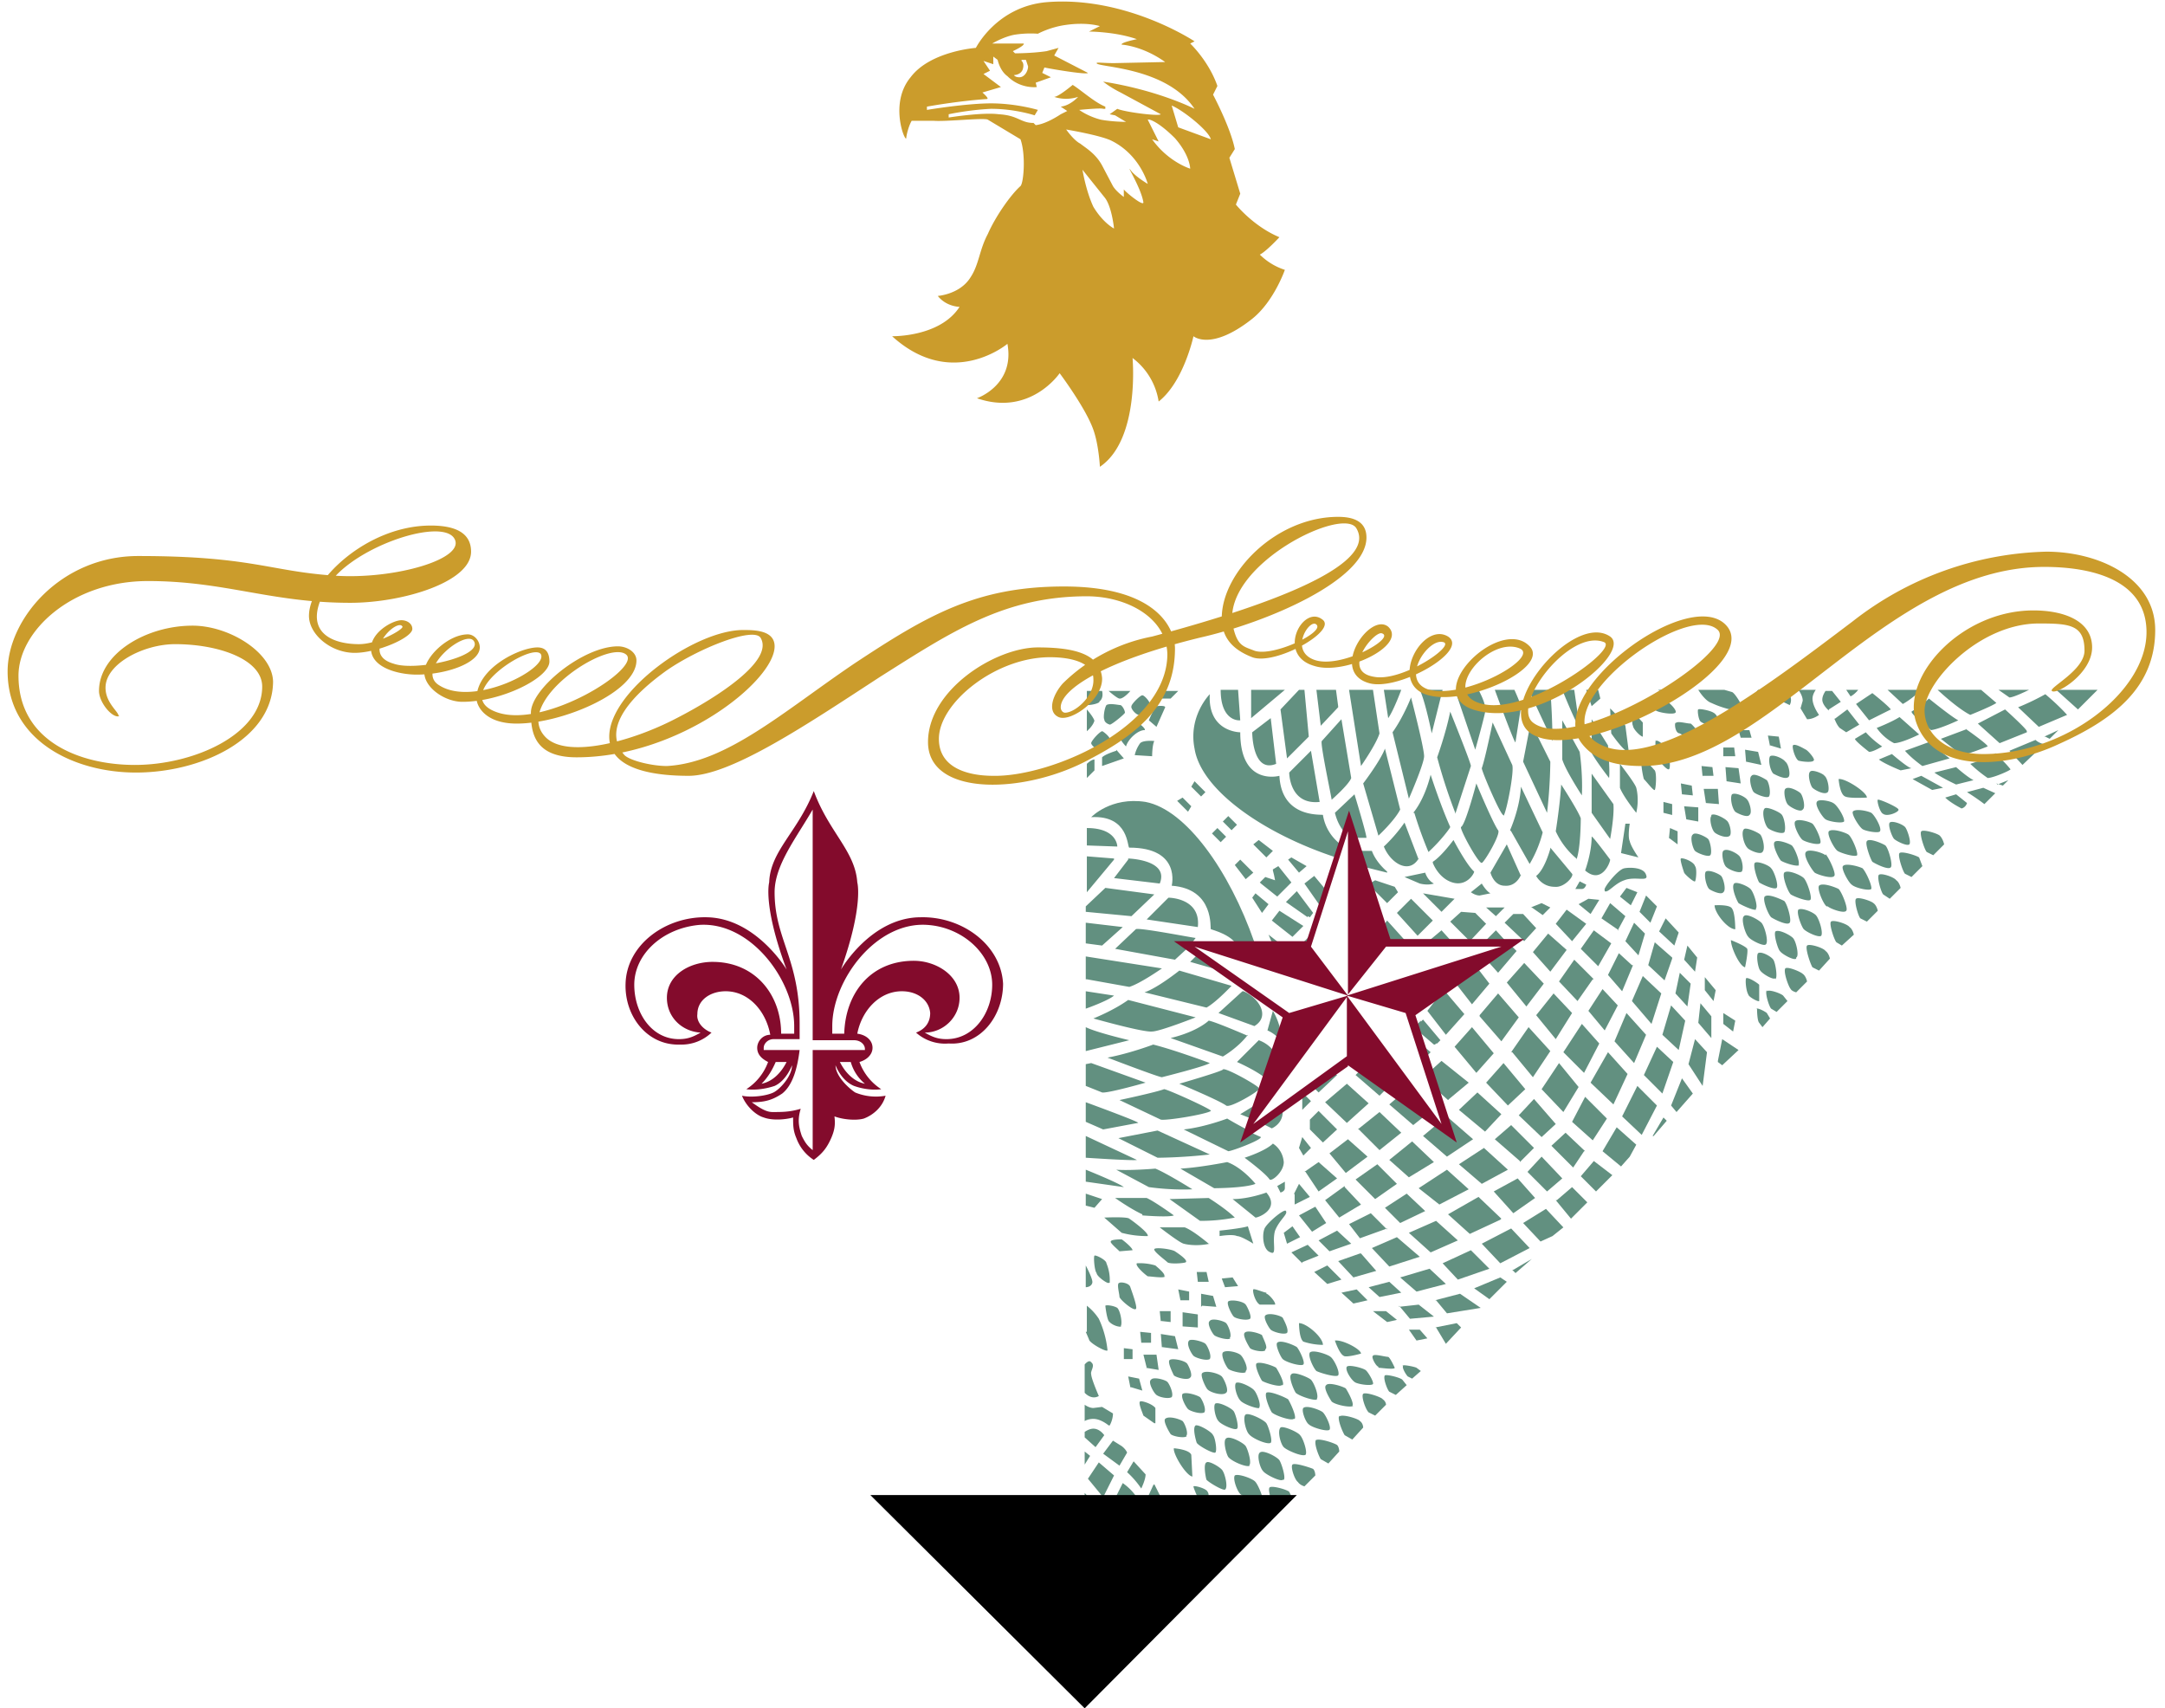 <svg xmlns="http://www.w3.org/2000/svg" fill="none" viewBox="0 0 199 157">
  <g clip-path="url(#a)">
    <path fill="#629080"
      d="m99.7 156.6 1.7-1.7-1.7-2v3.7Zm3.6-3.6.8-.9-.2-.4-.6 1.3Zm4.7-4.6.5-.6-.2-.5-.4 1Zm-2.7-74.7c-3.2-.5-5 1.4-5 1.4 3.5-.2 3.3 2.8 3.5 2.8 4.8 0 3.9 3.5 3.9 3.5 4 .3 3.5 4 3.6 4 1 .3 1.8.7 2.2 1.2h1.8c-2.3-6.6-6.3-12.2-10-12.9Z" />
    <path fill="#629080"
      d="M102.7 77.8s0-1.7-2.8-1.7v1.6l2.8.1Zm1 1.2-1.3 1.7 4.2.5c.9-2.2-2.9-2.3-2.9-2.3Zm6.4 6.2c.3-2.7-2.7-2.7-2.7-2.7l-2 2 4.7.7Zm-.7 3.2 2.8.8-2.1-1.5-.7.7Zm4.8 2.7-2.2 2 3.3 1.2c1.5-.9.4-2.6-1-3.2m-9.1.1 5.7 1.4c.9-.5 2.3-2 2.3-2l-4.8-1.4s-2 1.6-3.2 2Zm4.4-4.6.3-.4c-.2 0-5.3-1-5.5-.8l-1.9 1.8 5.5 1 1.2-1.1-.7-.5h1.2Zm-9.8-3.3v.5l4.2.4 2.1-2-4.5-.6-1.8 1.7Zm2.6-4.4-2.5-.2V82l2.5-3Zm-2.6 7.8 1.5.2 1.9-1.7-3.4-.4v2Zm.1 3.3 3.9.7c1-.3 3-1.7 3-1.7l-7-1.1V90Zm-.1 2.7s2-.7 2.6-1.2l-2.6-.4v1.6Zm3.9-.8c-1.4 1-3.2 1.7-3.2 1.7s4.6 1.3 5.4 1.2c.7 0 4-1.3 4-1.3l-6.2-1.6Zm-3.9 4.7 4-1s-3-.7-4-1.2v2.2Zm14.9-1.4s-3-1.3-3.6-1.4c0 0-1 1-3.5 1.6l4.8 1.7s1.4-.8 2.3-2Zm-7.9 3.8s4-1 4.4-1.3c0 0-3.2-1.2-5.2-1.7 0 0-2.1.8-4.2 1.2 0 0 4.7 1.8 5 1.8m-7 .8 1.5.6c.5.1 4-.9 4-.9l-5-1.8-.5.1v2Zm0 3.3 1.6.7 3.2-.6c.4 0-4.8-1.9-4.8-1.9v1.8Zm7.2-3c-.8.3-4.1 1-4.1 1l3.8 1.8c.6.1 4.2-.5 4.6-.8.2-.1-4-2-4.3-2Zm8.7-.1c0-.2-3.2-2-3.3-1.7-.2.2-4 1.3-4 1.3s3.6 1.5 4.3 2c.3.3 3-1.3 3-1.5m0-4.5-2 2s1.6.7 2.5 1.4l.8-2.5a3 3 0 0 0-1.3-.9Zm-15.9 10.8s4.5.3 4.7.2l-4.7-2.2v2Zm3-1.8 3.6 1.8s2.2 0 4.8-.3l-4.8-2.2-3.6.7Zm11.8-.8a34 34 0 0 1-1.8-1s-2.1.8-4 1l4.1 2c.3 0 3-1 3-1.3l-.9-.4-.6.4.2-.7m2.3-.1s1-.4 1-1.5v-.2l-1.8 1.3.8.4Zm-2.9-1.3 1 .4.3-1.2-1.3.8Zm-14.2 6.2 3.5.5c-.5-.4-3.5-1.6-3.5-1.6v1Zm2.8-1.1 3 1.6s2 .3 4 .2c0 0-2.4-1.5-3.4-1.9 0 0-2.3.2-3.6.1Zm5.9-.1 3.1 1.8s2.8 0 3.8-.4c0 0-1.2-1.5-2.6-2 0 0-2.5.5-4.3.6m8.5-2.3c-.7.7-2.6 1.3-2.6 1.3s1.9 1.4 2.3 2c.2.2 1.3-.7 1.3-1.6-.1-1.2-1-1.7-1-1.7m-17.2 5.7.8.2.7-.8-1.5-.5v1Zm5.2.9s2.4.2 2.9 0c0 0-1.8-1.3-2.5-1.6h-2.9s1.4 1 2.5 1.5m2.5-1.4 2.8 2a16 16 0 0 0 3.2-.3c-.8-.8-2.4-1.8-2.4-1.8l-3.6.1Zm8.9-.6s-1.6.6-3.1.6l2.1 1.7c.3 0 2.3-.8 1-2.3Zm-10.9 4c.1-.3-1.4-1.4-1.7-1.6-.2-.2-2.3-.1-2.3-.1l1.6 1.4a9 9 0 0 0 2.4.3m5.6.7s-1.4-1.2-2.2-1.5h-2.3s1.8 1.4 2.2 1.5c0 0 1 .3 2.4 0m-5.1.5c-.1.2 1 1 1.2 1.2.2.2 1.6.1 1.7 0 .2-.2-.7-.8-1-1-.3-.2-1.8-.4-1.9-.2m-3.2.2 1.2-.1c0-.2-.7-.8-1-1-.1 0-1 0-1 .2-.1.1.6.7.7.8m4.2 2.4c.2-.2-.7-.9-.8-1a5 5 0 0 0-1.7-.2c-.2.2.7 1 1 1.2.3 0 1.5.2 1.6 0m-5.1.6a4 4 0 0 0-.3-1.8c0-.3-1-.8-1.1-.7-.1.1 0 1.4.2 1.6 0 .3 1 1 1.1.9m2.5 2.4c.2-.1-.4-1.7-.5-2-.1-.4-.9-.5-1-.4-.3 0 0 1 0 1.3.1.3 1.3 1.3 1.5 1.1m-1.4 1.6c.2-.2 0-1.4-.3-1.7-.3-.2-1-.3-1.1-.2 0 0 .1 1 .3 1.4.3.4 1 .6 1.2.5m-3.3-3.6s.5 0 .6-.4c.1-.3-.6-1.6-.6-1.6v2Zm0 4.1.3.7c0 .3 1.6 1.2 1.7 1a9 9 0 0 0-.8-2.9 5 5 0 0 0-1.1-1.2v2.4ZM162.6 64c.3 0 1.9.8 1.9.8.4-.7-.3-1.4-.3-1.4h-2.6s-.4.4-.2.7c.3.3.8-.2 1.2 0m2.9 1 .6 1c.6 0 1.1-.4 1.1-.4s-.6-.8-.6-1.5c0-.4.3-.8.3-.8h-1.6s.4.5.4 1l-.2.7m2.6.1 1.1-.7-.8-1h-.6s-.3.4-.3.8c0 .5.6 1 .6 1m2.7-1.9h-1.1l.4.6c.4-.2.7-.6.7-.6Zm-2.2 2.6s.2.6.5.9l.6.4 1.2-.7-1.1-1.4-1.2.9Zm3.2.2 2-1c-.3-.4-1.7-1.5-1.7-1.5l-1.5 1 1.2 1.5Zm4.8-2.8h-3.1l1.4 1.3c.9-.5 1.7-1.3 1.7-1.3Zm-.2 4.1a420 420 0 0 0-1.8-1.6c-.8.5-2.1 1-2.1 1 .7 1 1.6 1.4 1.6 1.4.7 0 2.3-.8 2.3-.8m1.1-.4c.8-.1 2.5-.9 2.5-.9-.6-.3-2.7-2-2.7-2-.5.5-1.6 1.2-1.6 1.2 0 .3 1.8 1.7 1.8 1.7Zm-6 .2-1 .6c0 .2 1.3 1.2 1.3 1.2.4 0 1.2-.5 1.2-.5-.9-.6-1.5-1.3-1.5-1.3Zm12-2.7-1.4-1.2h-4s1.8 1.7 3 2.3c0 0 2-.8 2.4-1.1Zm3-1.2h-2.8l1 .7c.4 0 1.8-.7 1.8-.7m2.5 0 2 1.8 1.8-1.8h-3.7Zm-1 .4a22 22 0 0 1-2.5 1.2l1.9 1.8 2.6-1.1c-.9-1-2-1.9-2-1.9m-1.7 3.4c0-.2-2-2-2-2l-2.5 1.3 2 1.8 2.5-1m-5.5-.3-2.4.9 1.9 1.5c.4 0 2.4-.8 2.4-.8 0-.2-2-1.6-2-1.6Zm-1.6 2.7-1.9-1.5-2.2.8c.6.7 1.6 1.4 1.6 1.4l2.5-.7Zm-5.3-.4-1.2.5c.5.4 2 1 2 1l1-.2c-.3 0-1.8-1.3-1.8-1.3Zm10.8-.3 1.2 1.3 2-1.9s-.5-.1-.8-.4l-2.4 1m-1.2.2c-.8.5-2.4 1-2.4 1a13 13 0 0 0 1.6 1.3c.5 0 2.1-.7 2.1-.8a8.8 8.8 0 0 0-1.4-1.4m-2 2.4c-.6-.3-1.6-1.2-1.6-1.2l-2 .5c.7.5 2 1.1 2 1.1l1.6-.4Zm-2.8.7-2-1.1-.8.3 1.8 1 1-.2m1.2.6-1 .3c.5.5 1.5 1 1.5 1 .4-.1.5-.5.5-.5l-1-.8m1-.2a21 21 0 0 1 1.6 1.1l1-1-1.1-.5-1.5.4Zm7.2-5.1.4.2.8-.8-1.3.6Zm-4.5 4.3.6.2.5-.5-1 .4ZM101 128.3s-.7-1.6-.7-2c-.1-.3.4-.8 0-1.1-.2-.3-.6.2-.6.2v2.6s.6.7 1.3.3m1 2.7s.3-.5.3-1.1l-1-.6-.8.1c-.4 0-.8-.3-.8-.3v1.5s.3-.2.8-.2c.7 0 1.4.6 1.4.6Zm-.5.9s-.4-.6-1-.6c-.4 0-.8.3-.8.3v.5l1 .9.8-1.1Zm-1.8 1.5v1.2l.5-.8-.5-.4Zm3.2 1.3.7-1.2s-.1-.3-.5-.6l-.8-.5-.9 1.2 1.5 1.1Zm-2.9 1.2 1.4 1.7 1-2-1.4-1.2-1 1.5Zm-.3 1.3v3.2l1.3-1.7-1.3-1.5Zm3.5-.9-1 2 1.5 1.8s.7-1.5.9-2.3c0 0-.4-.8-1.4-1.5Zm-.8 7.4s.8-1.6 1-2.4l-1.7-1.9-1.3 1.6 2 2.7m2.9-8.2-1.1-1.2-.6 1s.7.6 1.3 1.5c0 0 .4-.8.4-1.3Zm-4.5 11.7c.3-.4 1.1-2.4 1.1-2.4-.6-1.2-2.2-2.9-2.2-2.9v4l1.1 1.3Zm-1.1.3v2.8l.7-1.9-.7-1Zm1.5 1.8s-.8 2-1.1 2.4c0 0 .8 1.2 1.8 2 0 0 .8-1.4 1.1-2.5l-1.8-2Zm1.5-3.7-1.2 2.5s1.7 2 2 2l1-2.5-1.8-2Zm2.2.8.8-2.3-1.6-1.9-.9 2.3s1.4 2 1.7 2Zm1.7-6s-.7-1-1.3-1.5l-.9 2.2 1.6 1.8.6-2.5Zm.3-.9Zm-.9-3-.5 1.1s1.3 1.5 1.4 1.8l.2-1-1-2m-1.9 14.4.5.8 1.8-1.9-1.3-1.2-1 2.3m2.2-5.9s-.5 1.6-1 2.3l1.6 1.4s.7-1.7.7-2.2l-1.3-1.5m.3-1.3s1 1 1.3 1.6l.4-1.7-1.1-2-.6 2m2.2-2.1s-.8-1.6-1.1-1.9l-.3.9 1.1 1.9s0-.6.3-1m.4 2.3.7 1s.4-.2.4-.6c0 0-.4-1-.9-1.5l-.2 1m-.3 1.1-.4 1.5.5 1.1 1-1-1.1-1.6ZM160.5 70l1.4.3-.3-1.2-1.2-.2.1 1.2Zm-1.8 1.8 1.3.2-.2-1.4-1.2-.1.1 1.3Zm-1.9 2 1.2.1-.1-1.4h-1.3l.2 1.3Zm-1.8 1.5 1.1.2v-1.3l-1.3-.1.2 1.2Zm-1.6 1.7.8.6v-1.2l-.7-.3-.1 1Zm9.3-8.5 1 .3-.2-1.1-1-.1.2 1Zm-9.8 6.2.8.2v-1l-.8-.2v1Zm1.7-1.7 1 .1-.1-.9-1-.2.1 1Zm1.9-1.7h1l-.1-.8-1-.1.1 1Zm2-1.8h1l-.1-.8h-1v.8Zm1.5-1.7h1l-.2-.7h-1l.2.7Zm-2.8 10.8c.2-.2 0-1.3-.2-1.5-.2-.2-1.2-.7-1.4-.4-.3.2 0 1.3.2 1.5.2.2 1.2.6 1.4.4Zm.1-3.6c-.2.2 0 1.2.3 1.5.2.2 1.1.6 1.4.3.2-.2 0-1.2-.3-1.4-.2-.2-1.1-.7-1.4-.5Zm1.9-2c-.2.3 0 1.3.3 1.6.1.1 1.1.6 1.3.3.3-.2 0-1.2-.2-1.4-.2-.3-1.1-.7-1.4-.5Zm1.8-1.7c-.3.2 0 1.3.2 1.5.2.2 1.2.6 1.4.4.2-.3 0-1.3-.2-1.5-.3-.2-1.2-.7-1.4-.4Zm1.7-1.8c-.2.3 0 1.3.3 1.6.2.1 1.1.6 1.4.3.2-.2 0-1.2-.3-1.4-.2-.3-1.1-.7-1.4-.5Zm-4.3 8.7c-.2.2 0 1.3.3 1.5.2.2 1.1.6 1.4.4.2-.3 0-1.3-.3-1.5-.2-.2-1.1-.7-1.4-.4Zm5.7-5.7c-.2.2 0 1.3.3 1.5.2.2 1.1.7 1.3.4.3-.2 0-1.3-.2-1.5-.2-.2-1.1-.7-1.4-.4Zm2.3-1.6c-.3.2 0 1.3.2 1.5.2.2 1.1.7 1.4.4.2-.2 0-1.3-.3-1.5-.1-.2-1.1-.6-1.3-.4Zm-8 11.1c.3-.2 0-1.3-.2-1.5-.2-.2-1.1-.6-1.4-.4-.2.2 0 1.3.3 1.6.1.1 1.1.6 1.3.3Zm1.9-5.8c-.3.3 0 1.4.3 1.7.1.2 1.2.7 1.4.4.3-.3 0-1.4-.2-1.6-.2-.2-1.3-.7-1.5-.5m3.7.3c.2-.3 0-1.5-.3-1.7-.2-.2-1.3-.7-1.5-.5-.3.3 0 1.5.3 1.8.2.2 1.2.6 1.5.4m-9.2 3.7c.1.2.9.9 1 .8.1-.1.2-1.2 0-1.4-.1-.4-1.1-.8-1.3-.7-.1.1.2 1 .3 1.3m10.5-10.3c.3.1 1.3.2 1.4 0 .2-.1-.5-.9-.7-1-.2-.1-1-.6-1.2-.4-.1.2.2 1.2.5 1.4Zm-3.9 13.6c.2-.2-.2-1.5-.5-1.8-.3-.3-1.3-.7-1.5-.5-.3.3.2 1.5.4 1.8.3.2 1.4.7 1.6.6m1.9-2c.2-.2-.2-1.5-.5-1.8-.2-.3-1.3-.7-1.5-.5-.2.2.2 1.5.4 1.8.3.2 1.4.7 1.6.5m2-2.1c.2-.2-.3-1.5-.6-1.8-.3-.2-1.4-.6-1.6-.3-.2.3.4 1.5.6 1.7.3.2 1.5.6 1.7.4m-.4-4c-.2.3.4 1.5.7 1.7.3.2 1.4.5 1.6.3.2-.2-.4-1.5-.7-1.8-.3-.2-1.4-.5-1.6-.2m2-1.8c-.2.3.5 1.4.8 1.6.3.2 1.5.4 1.7.2.1-.3-.6-1.5-1-1.7-.3-.2-1.4-.4-1.5-.1Zm-7.8 9.8c-.2-.4-1.6-.3-1.6-.3 0 .7 1.2 2.2 1.9 2.2 0 0 0-1.5-.3-1.9m12.4-10.2c0-.5-2-1.8-2.6-1.7 0 0 .1 1.4.6 1.6.4.2 2 .1 2 .1m-5.2 9.4c.2-.2-.3-1.7-.6-2-.3-.3-1.5-.8-1.8-.5-.2.3.3 1.7.6 2 .3.2 1.6.7 1.8.5m1.4-4.1c-.4-.3-1.6-.6-1.8-.3-.3.3.5 1.6.8 1.9.3.2 1.6.6 1.8.3.2-.2-.5-1.7-.8-2Zm-3.3 6.2c.2-.2-.2-1.7-.5-2-.4-.2-1.5-.7-1.8-.4-.2.3.3 1.6.6 1.9.3.2 1.5.8 1.7.5m4.4-6.6c.3.2 1.6.6 1.8.4.1-.3-.5-1.7-.8-1.9-.3-.2-1.5-.6-1.8-.3-.2.3.5 1.6.8 1.8m-6.6 8.6c.3-.2-.1-1.7-.4-2-.3-.3-1.4-.9-1.6-.6-.3.2.1 1.6.4 1.9.2.3 1.4.9 1.6.7m-1.7.4c-.2-.3-1.5-.8-1.5-.8 0 .7.8 2.4 1.3 2.5 0 0 .3-1.4.2-1.7Zm10.6-11c.3.2 1.5.4 1.6.2.2-.3-.5-1.5-.8-1.7-.4-.2-1.5-.4-1.7-.1-.1.3.6 1.4.9 1.6Zm1.9-1.4c.4.3 1.5-.2 1.4-.4 0-.2-1.8-1-1.9-.9-.1.1.2 1.2.5 1.3Zm-5.1 8.5c.2.2 1.5.7 1.7.4.2-.2-.4-1.7-.7-2-.4-.2-1.5-.6-1.8-.3-.2.3.4 1.7.7 1.9Zm-.6 2.7c.2-.3-.2-1.6-.5-1.9-.3-.3-1.3-.7-1.6-.5-.2.3.3 1.6.5 1.8.3.3 1.4.8 1.6.6m2.8-4.7c.3.3 1.6.6 1.8.4.1-.3-.5-1.6-.8-1.9-.4-.2-1.6-.5-1.8-.2-.2.2.5 1.5.8 1.7m3.6-1.6c.2-.2-.2-1.7-.5-2-.3-.2-1.5-.7-1.7-.4-.2.2.3 1.6.5 1.9.3.2 1.5.8 1.7.5m1.7-2.1c.2-.2-.2-1.4-.4-1.6-.3-.3-1.2-.6-1.4-.4-.2.2.2 1.3.4 1.5.2.2 1.2.7 1.4.5M165.1 88c.3-.1 0-1.5-.3-1.8-.3-.3-1.3-.8-1.6-.6-.2.2.2 1.6.4 1.8.2.3 1.3.9 1.5.7m-1.9 1.9c.2-.2 0-1.5-.2-1.8-.2-.3-1.1-.8-1.4-.6-.2.2 0 1.4.2 1.6.2.3 1.2.9 1.4.7Zm5.1-5.3c-.2.2.3 1.7.5 1.9l.5.3 1.1-1s-.1-.5-.4-.7c-.2-.3-1.5-.7-1.7-.5m6.3-6.3c-.2.2.3 1.7.5 1.9l.6.3 1-1-.3-.8c-.3-.2-1.6-.6-1.8-.4Zm-4 4.2c-.2.2.2 1.6.4 1.8l.6.3 1-1s-.1-.5-.4-.7c-.2-.2-1.4-.6-1.6-.4m2.1-2.2c-.2.2.2 1.6.4 1.8l.6.4 1-1s-.1-.5-.4-.7c-.2-.3-1.4-.7-1.6-.5m3.9-4c-.2.2.3 1.7.5 1.9l.6.3 1-1s-.1-.5-.4-.8c-.2-.2-1.5-.6-1.7-.4ZM164.1 89c-.2.3.3 1.7.5 1.9.1.2.5.3.5.3l1-1s-.1-.5-.4-.7c-.2-.2-1.4-.7-1.6-.5m2-2.1c-.2.2.3 1.7.5 2l.6.3 1-1.1s-.1-.5-.4-.7c-.2-.3-1.5-.7-1.7-.5m-3.7 4.1c-.2.2.2 1.5.4 1.7l.5.3 1-1-.4-.5c-.2-.2-1.3-.6-1.5-.4m-.9 1.6s0 1.1.2 1.3l.3.4.7-.8-.3-.5c-.1-.1-.8-.5-1-.4m.3-.7v-1.5c-.2-.2-1-.7-1.2-.6-.1.2 0 1.2.2 1.5 0 .2.9.7 1 .6m-56.4 33.7 1.2.2-.2-1.4h-1.2l.3 1.2Zm1.5-1.9 1.5.2-.3-1.2-1.3-.2.1 1.3Zm1.9-1.9 1.4.1v-1.2l-1.4-.2v1.3Zm1.8-1.9 1.3.1-.3-1-1.1-.2v1.2Zm1.8-2.5.3.8 1.2-.1-.5-.8-1 .1Zm-8.3 10 1 .3-.3-1.1-1-.2.2 1Zm6-10.6.1.9h1l-.2-.9h-1Zm-1.5 2.6h.8v-.8l-1-.2.2 1Zm-1.8 1.9.9.1v-1h-1l.1 1Zm-1.7 2h.8v-.9l-1-.1.1 1Zm-1.7 1.5h.8v-.9l-.8-.1v1Zm11.6-3.7c.2-.2-.3-1.2-.4-1.3-.2-.3-1.3-.5-1.6-.3-.2.2.3 1.2.5 1.4.2.2 1.2.4 1.5.2ZM113 123c.3-.2-.1-1.2-.3-1.4-.2-.2-1.3-.5-1.5-.2-.3.2.2 1.1.4 1.3.2.2 1.3.5 1.5.3m-1.9 1.9c.2-.3-.2-1.2-.4-1.4-.2-.2-1.3-.5-1.5-.3-.3.3.2 1.2.4 1.4.2.2 1.2.5 1.5.3m-1.8 1.7c.3-.2-.2-1.2-.3-1.3-.3-.3-1.4-.5-1.6-.3-.2.2.3 1.2.4 1.4.2.2 1.3.5 1.5.2Zm-1.7 1.8c.2-.3-.2-1.2-.4-1.4-.2-.2-1.3-.5-1.5-.2-.3.2.2 1.1.4 1.3.2.3 1.2.5 1.5.3Zm8.6-4.4c.3-.1-.2-1-.3-1.3-.3-.2-1.4-.5-1.6-.2-.2.2.3 1.1.5 1.4.2.2 1.2.4 1.4.2Zm-5.6 5.8c.2-.3-.2-1.2-.4-1.4-.3-.2-1.3-.5-1.6-.3-.2.3.3 1.2.5 1.4.2.2 1.2.5 1.5.3ZM109 132c.3-.2-.1-1.2-.3-1.4-.3-.2-1.3-.5-1.6-.2-.2.2.3 1.1.5 1.4.2.2 1.2.4 1.5.2Zm7.3-11.1c-.2.2.3 1.1.5 1.3.2.2 1.2.5 1.5.3.2-.3-.3-1.2-.4-1.4-.2-.2-1.3-.5-1.6-.2Zm-1.8 5.1c.3-.2-.2-1.2-.4-1.4-.2-.3-1.4-.6-1.7-.3-.2.3.3 1.3.5 1.5.2.2 1.4.5 1.6.3Zm-1.8 2c.3-.2-.2-1.3-.4-1.5-.3-.3-1.5-.6-1.8-.3-.2.2.3 1.3.5 1.5.3.3 1.4.6 1.7.3m3.7-9.2c-.2 0-1.1-.4-1.2-.3-.1.2.2 1.2.6 1.4h1.4c.1-.2-.6-1-.8-1Zm-10.2 12v-1.4c-.3-.4-1.3-.7-1.4-.6-.2.1.2 1 .3 1.3l1 .7Zm11.2-7.4c-.2.2.3 1.3.5 1.5.3.3 1.7.7 1.9.5.2-.2-.4-1.4-.6-1.6-.3-.2-1.5-.7-1.8-.4m.5 3.9c.2-.2-.4-1.3-.6-1.6-.3-.2-1.5-.6-1.8-.4-.2.2.3 1.3.5 1.6.3.2 1.6.6 1.8.4m-2.1 2.1c.3-.2-.2-1.4-.4-1.6-.2-.3-1.4-.9-1.7-.7-.2.3.1 1.3.4 1.6.2.3 1.5.8 1.8.7m-2.1 1.9c.2-.1-.1-1.3-.3-1.6-.2-.3-1.4-.9-1.7-.7-.2.2 0 1.3.3 1.6.2.3 1.5.9 1.7.7Zm-2 2.2c.2-.1 0-1.4-.2-1.6-.1-.3-1.3-1-1.6-.9-.3.2 0 1.3.1 1.6.2.3 1.5 1 1.7.9Zm8.1-10.2a6 6 0 0 0 1.8.3c0-.7-1.5-2-2.2-2 0 0 0 1.4.4 1.7Zm-10.2 12.4-.1-2c-.2-.5-1.6-.6-1.6-.6-.1.5 1.1 2.5 1.7 2.6m9.4-5.3c.2-.2-.4-1.5-.6-1.8-.3-.2-1.7-.8-2-.6-.2.3.3 1.5.5 1.8.3.3 1.8.8 2 .6m-2.1 2.2c.2-.2-.2-1.5-.4-1.8-.2-.3-1.6-1-1.9-.8-.3.2 0 1.5.3 1.8.3.4 1.7 1 2 .8Zm4.2-4c.3-.2-.2-1.5-.5-1.8-.2-.2-1.6-.8-1.8-.5-.3.2.2 1.4.4 1.7.3.3 1.8.8 2 .6m-6.3 6.1c.3-.2-.1-1.5-.3-1.8-.2-.3-1.5-1-1.8-.7-.3.2 0 1.4.2 1.7.3.4 1.7 1 2 .8Zm8.2-8.3c.2-.3-.4-1.5-.7-1.7-.2-.2-1.6-.7-1.9-.4-.2.3.3 1.4.6 1.7.4.2 1.8.6 2 .4m.5-1.8c.2.2 1.6-.2 1.6-.2 0-.4-1.7-1.3-2.4-1.2 0 0 .4 1.2.8 1.4m-10.9 12.3c.3-.2 0-1.4-.2-1.7-.1-.3-1.3-1-1.5-.8-.3.1-.1 1.3 0 1.6.3.3 1.5 1 1.7.9Zm-2.9-.3c0 .2.7 1.8 1 2 .1 0 .6-1.1.3-1.5-.1-.3-1.2-.6-1.3-.5m10.3-2.9c.2-.2-.2-1.5-.5-1.8-.2-.3-1.6-.9-1.8-.7-.3.3 0 1.5.3 1.8.3.3 1.7.9 2 .7m2.2-2.3c.2-.2-.3-1.3-.6-1.6-.2-.2-1.5-.7-1.8-.4-.2.2.2 1.3.5 1.5.3.3 1.7.7 1.9.5M118 136c.2-.2-.2-1.5-.4-1.8-.2-.3-1.5-1-1.8-.7-.3.2 0 1.4.3 1.7.2.3 1.6 1 1.8.8m-1.9 1.9c.2-.2-.4-1.5-.6-1.7-.2-.3-1.6-.8-1.9-.6-.2.3.2 1.4.5 1.7.3.3 1.7.8 2 .6m-2.2 1.6c.2-.1-.3-1.1-.5-1.3-.2-.3-1.3-.7-1.5-.5-.2.2.2 1.2.4 1.4.2.3 1.4.6 1.6.5m10.5-10.4c.2-.2-.4-1.3-.6-1.6-.3-.2-1.6-.6-1.8-.3-.3.2.3 1.2.5 1.5.3.3 1.7.6 2 .4Zm1.9-2c.1-.2-.5-1.2-.7-1.3-.3-.2-1.5-.5-1.7-.3-.2.3.4 1.2.7 1.4.2.2 1.5.4 1.7.2Zm-5.2 5.1c-.3.2.2 1.5.4 1.8l.7.4 1-1.1s0-.4-.2-.6c-.3-.2-1.8-.7-2-.4m-6.3 6.3c-.2.2.3 1.4.5 1.7l.7.4 1-1s0-.5-.3-.7c-.2-.2-1.7-.7-1.9-.4Zm4.2-4.1c-.2.2.2 1.4.5 1.6.2.3.6.4.6.4l1-1s0-.4-.2-.6c-.2-.1-1.7-.6-1.9-.4m-2.1 2.1c-.2.2.2 1.4.4 1.6.2.3.7.4.7.4l1-1-.3-.6c-.2-.2-1.6-.6-1.8-.4m-4.1 4c-.2.2.3 1.4.5 1.7l.7.4 1-1s0-.5-.3-.7c-.2-.2-1.7-.6-1.9-.4m12.7-12.6c-.2.2.2 1.4.5 1.7l.6.3 1-1s0-.3-.3-.5c-.1-.2-1.6-.7-1.8-.5m-2.2 2c-.2.3.3 1.5.5 1.8l.7.4 1-1.1s0-.4-.3-.6c-.1-.2-1.7-.7-1.9-.4m4.2-3.8c-.2.2.2 1.3.4 1.5l.6.3 1-.9-.4-.5c-.2-.2-1.4-.5-1.6-.4m1.7-.9c-.2.1.2.8.4 1l.4.2.8-.7-.4-.3c-.2-.1-1.2-.3-1.3-.2m-2.2.2c.2 0 1.5.2 1.5 0 0 0-.4-.9-.6-1-.3 0-1.3-.3-1.4-.1-.2.1.3 1 .5 1m-4-46.8.4-1.3a4.2 4.2 0 0 1-1.5-2.6c0-.1-3.8.4-4-3.6 0 0-3.6 1-3.6-4 0 0-3 0-2.8-3.5 0 0-2 2-1.4 5 .6 3.8 6.3 7.8 13 10Zm4.8 1.3s-1-.8-1.4-1.9H125l.5 1.5 2 .5" />
    <path fill="#629080"
      d="m114 66.2-.2-2.8h-1.6c0 2.9 1.7 2.8 1.7 2.8Zm3.3 4-.5-4.2-1.7 1.3s0 3.8 2.2 2.9Zm4 3.5-.8-4.7-2 2s0 3 2.8 2.7Zm3.3 3.3h1c0-.4-1.1-4-1.1-4l-1.8 1.7c.2.8.5 1.3.8 1.7l.4-1.3.6 1.9m5.9 2-1.3-3.4c-.9 1.3-1.9 2.2-1.9 2.2.6 1.5 2.3 2.6 3.2 1.1Zm-3.1-10.2c-.4 1.1-2 3.2-2 3.2l1.4 4.8s1.5-1.4 2-2.4l-1.4-5.6m-4.9 4.7s1.6-1.4 1.8-2l-.9-5.4-1.8 2c-.2.1.9 5.2.9 5.4Zm-4.1-3.8 2-2-.4-4.3h-.5l-1.7 1.8.6 4.5Zm-.3-6.3h-3V66l3.1-2.6Zm5 1.5-.2-1.5H121l.4 3.3L123 65Zm3.8 2.5-.6-4H124l1.1 7s1.4-2 1.7-3Zm2-4h-1.6l.4 2.6c.5-.7 1.2-2.6 1.2-2.6m.7 10s1.4-3.2 1.4-3.9c0-.8-1.2-5.4-1.2-5.4s-.7 1.8-1.7 3.2l1.5 6.1Zm3.2-10h-2.2c.5 1 1.1 4 1.1 4l1-4ZM130 74.7a38 38 0 0 0 1.3 3.6c1.1-1 2-2.2 2-2.3-.9-2-1.8-4.8-1.8-4.8-.6 2.4-1.6 3.5-1.6 3.5m3.9 0 1.4-4.3c0-.3-1.9-5-1.9-5-.4 2-1.2 4.2-1.2 4.2a50 50 0 0 0 1.7 5.2m2.7-9.8c0-.5-.6-1.6-.6-1.6h-2v.5l1.7 5s1-3.5 1-4m2.7 3.3.5-3.2c0-.3-.6-1.6-.6-1.6h-1.8s1.9 5.2 1.9 4.8m-1.1 6.8c.3-.5 1-4.1.8-4.7l-1.8-3.9s-.7 3.4-1 4.2c0 .3 1.8 4.5 2 4.3Zm-2 4.3c.2 0 1.8-2.7 1.5-3-.5-.7-2-4.3-2-4.3s-1 3.8-1.4 4c-.2.1 1.6 3.4 1.9 3.3m-4.5 0s.5 1.4 1.8 1.8c1.3.4 2-.8 2-1-.7-.6-1.9-2.9-1.9-2.9s-1.1 1.5-1.9 2m11-11.1a68 68 0 0 0-.2-4.7h-2l2.2 4.7Zm-.2 1.9-1.8-3.6-.7 3.6 2.2 4.7c.3-2.5.3-4.7.3-4.7Zm-3.6 6.4 1.7 3a11 11 0 0 0 1.2-2.9l-2-4.2c-.1 2-1 4-1 4Zm.9 4.1-1.3-2.9-1.5 2.6s.3 1.2 1.3 1.2c1.1.1 1.5-1 1.5-1Zm4.9-17.1h-1.1s1.2 3 1.6 3.5l-.5-3.5Zm.5 5.7-1.6-2.9v3.6c.3 1 1.8 3.3 1.8 3.3.1-2-.2-4-.2-4m-.3 9.9c.4-1 .4-3.8.4-3.8-.3-.8-1.8-3.1-1.8-3.1-.1 1.8-.5 4.3-.5 4.3a7.1 7.1 0 0 0 1.9 2.5m-2.4-.9s-.5 1.9-1.3 2.5c0 0 .5 1 1.7 1 .9.1 1.8-1 1.6-1.2l-2-2.4m3.3-14.5.5 1.5.8-.7-.2-.8h-1.1Zm.4 5.6c.3.7 1.7 2.5 1.7 2.5.1-.6-.1-3-.1-3l-1.5-2.4v3m0 2v3.6l1.7 2.4s.4-2.1.3-3.2l-2-2.8ZM148 79s-1.7-2.3-1.7-2.1c0 1.5-.6 3.1-.6 3.1 1.5 1.3 2.3-.7 2.3-1m1.7-10-.3-2.3c-.2-.4-1.4-1.6-1.4-1.6l.1 2.3c.2.3 1.3 1.8 1.5 1.6m.8 5.7c.3-1.3 0-2.3 0-2.3-.1-.4-1.5-2.2-1.5-2.2v2.2c.3.8 1.5 2.3 1.5 2.3m.6-5c-.3 0 0 1.6.1 1.9.3.3.9 1.1 1 1 .1-.1.2-1.5 0-1.8-.2-.2-1-1.2-1.2-1.1m.1-2v-1.3c-.1-.1-.7-.8-.8-.7-.2.1-.2.9-.1 1 0 .3.7 1 .9 1Zm1.2.3c-.1.2 0 1.7.2 1.8.1.1.8 1 1 .9.2-.1 0-1.4 0-1.6-.1-.3-1-1.2-1.2-1m0-2.8c.3.2 1.6.4 1.8.2.2-.2-.6-1-.9-1.1-.2-.1-1.5-.4-1.6-.2 0 .1.5 1 .7 1.1Zm1.8 1.1c-.1.2 0 1 .4 1 .3.2 1.8.8 2 .6.2-.2-.8-1.4-1-1.5-.4 0-1.3-.3-1.4 0Zm4 .3c.2-.1-.1-1-.5-1.2-.3-.2-1.3-.4-1.4-.3-.1 0 0 .9.2 1.1.3.3 1.5.5 1.7.4Zm-4-2.7c.4-.2.4-.6.4-.6h-2s1.3.7 1.6.6Zm3.3.6a9 9 0 0 0 2.9.8c.2-.2-.7-1.7-1-1.8l-.7-.2h-2.4s.6 1 1.2 1.2m-53 4.8 1.6.1s0-1 .2-1.4c0 0-1-.1-1.3.2a3 3 0 0 0-.5 1.1Zm2-2.6.8-1.8c0-.2-.8-.1-.8-.1-.3.3-.7 1.3-.7 1.3l.7.6m-2-.4c-.4 0-1.4 1-1.4 1.2 0 .4.6 1 .6 1 .2-.7 1.1-1.5 1.7-1.5.2 0-.4-.7-.9-.7m.4-.7c.2 0 .8-.7 1-1 0-.2-.5-.8-.7-.8-.2 0-1 .8-1 1-.1.2.4.8.7.8Zm-2.7.9c.2 0 1.4-1 1.4-1.1 0-.2-.2-.6-.4-.7-.2 0-1-.2-1.3 0-.2.3-.3 1.2-.2 1.3 0 .3.4.5.6.5m.9-2.4c.4-.1.9-.7.9-.7h-2s.8.7 1 .7Zm5.2-.7H107l-.4.7h1l.7-.7Zm-7.2 1c.5-.3.3-1 .3-1h-1.4v1.3s.8 0 1.2-.3m1.5 4.5s-1 .3-1.3.6v.8l2-.7-.7-.8m-1.3-1.7c-.3.1-1 .9-1 1.1 0 .2.6.7.7.6.3 0 1-.7 1-1 0-.2-.6-.7-.7-.7Zm-.7-.9c0-.3-.7-1.1-.7-1.1v2s.6-.5.7-1Zm0 4.5v-1c-.3 0-.7.4-.7.4v1.3l.7-.7Zm26.2 12.8v.1Zm.7-.6 1-1-.3-.5-1.8-.6-.5.3.1.3 1.5 1.5Zm-6.7-2.5-.9.7 1.4 2 .5-1.5-1-1.2Zm1.3-.2.1.1v-.1Zm-3.7-1.3 1 1.2.7-.6-1.4-.8-.3.2Zm-3.2-1.4 1.2 1.2.6-.6-1.3-1-.5.4Zm-2.3-2.6-.5.5.8.8.5-.5-.8-.8Zm-3.4-2.7.9.9.4-.4-1-1-.3.5Zm19.8 14.3-1.8-2-.3.4.5 1.6h1.6Zm1-.6 1.4-1.4-2-2-1.3 1.3 1.9 2.1Zm3.4-3.4-2.9-.5 1.7 1.7 1.2-1.2Zm-2.4 4h2.2l-1-1.1-1.2 1Zm5.3-1.7-1-1-1.3-.1-1 .9 1.8 1.8 1.5-1.6Zm0-1.5.9.8.8-.8h-1.7Zm-4.8-2.2c-.6-.3-.8-1-.8-1l-1.9.4 1.4.6c.8.2 1.3 0 1.3 0m4.4 0-1 .8s.4.3.8.3l1-.2c-.4-.2-.8-.9-.8-.9Zm-5 11.7 1.7 2.2 1.7-1.9-1.7-2-.7.4-1 1.3Zm4.1-.6 1.6-1.9-1-1.3-2 1.4 1.4 1.8Zm2.4-2.9 1.7-2-.5-.5c-.5.4-1.2 1-2.1 1.5l.9 1Zm-1.2-2.8h2l-1-1.1-1 1Zm4.7-1.3L140 84h-.9l-.8.8 1.8 1.7 1.1-1.2Zm-.4-1.9 1 .7.7-.7-.8-.4-1 .4Zm-7.1 12.8 2 2.4 1.6-1.8-2-2.4-1.6 1.8Zm2.3-2.8 2 2.3 1.6-2.2-1.9-2.2-1.7 2Zm4.3-.9 1.6-2.1-1.8-1.9-1.6 1.8 1.8 2.2Zm2.2-3.2 1.5-2-1.7-1.5-1.4 1.7 1.6 1.8Zm.5-4.4 1.5 1.6 1.3-1.6-1.8-1.3-1 1.3Zm2.1-1.8 1.1.9.8-1.3-1-.1-.9.5Zm-.3-1.4h.6c.3 0 .4-.4.4-.4l-.6-.3-.4.7Zm4.6-6-.4 2.7 1.6.4s-.7-1-.8-1.5c-.2-.4 0-1.6 0-1.6h-.4Zm-1.9 6.2c.3.2.9-.7 1.8-1 1-.4 2.3.2 2-.5-.2-.7-1.5-.7-2-.6-.6.1-2 1.9-1.8 2Zm-10.9 17.6 2 2.1 1.6-1.5-2-2.4-1.6 1.8Zm2.4-2.8 1.9 2.3 1.6-2.4-2-2.2-1.6 2.3Zm4-1.2 1.5-2.4-1.7-1.8-1.6 2 1.8 2.2Zm3.5-5.5-1.8-1.8-1.4 2L145 92l1.4-2Zm-1.2-2.8 1.6 1.6 1.2-2.1-1.6-1.2-1.2 1.7Zm3.4-1.7.7-1.3L148 83l-.8 1.4 1.6 1.1Zm.2-3.1 1 .8.6-1.2-1-.4-.6.8Zm-5.9 20.9-2-2.3-1.4 1.5 2.1 2 1.3-1.2Zm2.1-3.4-1.8-2.2-1.6 2.4 2 2.1 1.4-2.3Zm1.9-4-1.6-1.8-1.7 2.6 1.9 1.9 1.4-2.7Zm1.7-3.5-1.4-1.5-1.3 2 1.5 1.8 1.2-2.3Zm1.3-3.7-1.2-1.1-1 2 1.3 1.5 1-2.4Zm.6-.9.6-2-1-1-.8 1.7 1.2 1.3Zm.1-4 1 1 .6-1.5-1-1-.6 1.5Zm-5 22-1.8-1.7-1.3 1.2 2 2 1-1.5Zm2-3-2-2-1.2 2.3 1.9 1.7 1.3-2Zm1.9-4.1-1.8-2-1.6 2.8 2.1 2 1.3-2.8Zm1.7-3.6-1.8-2-1.1 2.6 1.8 2 1.1-2.6Zm1.4-3.8-1.7-1.6-1 2.3 1.8 2.1.9-2.8Zm1-3.3-1.6-1.4-.6 2.1 1.5 1.4.7-2Zm.6-2.3-1.2-1.3-.6 1.2 1.4 1.3.4-1.2Zm-9 22.4 1.4 1.4 1.5-1.5-1.7-1.3-1.2 1.4Zm2-2.3 1.7 1.4.8-.9.6-1.1-1.8-1.6-1.3 2.2Zm3.2-6-1.4 2.8 1.8 1.7 1.4-2.7-1.8-1.8Zm3.3-2.2-1.5-1.4-1.2 2.6 1.7 1.7 1-2.9Zm1.1-3.8-1.3-1.4-.8 2.7 1.5 1.4.6-2.7Zm-.9-2.5 1.1 1.2.3-2.1-1-1-.4 1.9Zm.8-3.1 1 1.1.2-1.3-.9-1.1-.3 1.3Zm-2.8 16.2 1.2-1.4-.3-.3-1 1.7Zm1.6-2.8.5.6 1.5-1.7-1-1.4-1 2.5Zm1.6-3.8 1.3 2 .4-3.1-1.1-1.2-.6 2.3Zm.9-3.8 1.2 1.4v-2l-1-1.2-.2 1.8Zm.6-3 .8 1 .2-1-1-1.2V91Zm1.7 3.1.9.7.2-1-1.1-.7v1Zm-.5 3.5.4.3 1.5-1.4-1.5-1-.4 2ZM120.4 86l-.6.6h.4l.2-.6Zm-3.5-1.4 1.9 1.5 1-1-2.2-1.4-.7.9Zm0 2h.6l-.9-.7.3.7Zm-1.8-4.1.9 1.4.6-.8-1.2-1-.3.4Zm2.4-2.9-.5.3v.1l.1.4.1.5-.9-.3-.5.5.1.1 1.5 1.2 1.3-1.3-1.2-1.5Zm-4-.1 1 1.3.7-.6L114 79l-.5.5Zm-1.6-3.4-.5.5.8.8.5-.5-.8-.8Zm-3.7-2.5 1 1 .3-.5-.8-.8-.5.3ZM124 97.7l-.4.2.1.1.4-.3h-.1Zm-2.8 2.7 1.7-1.6-.3-.2-1.8 1.4.4.4Zm-1.5 1.6.8-.8-.6-.6h-.2v1.4Zm-2.1-7.7a6 6 0 0 0-.6-1.4l-.5 1.8s.5.2.9.6l.2-.8v-.3m14.3 1.8.1-.1h.1l.3-.3-1.6-1.9-.2.2v-.1l-.4.4.2.6 1.4 1.2Zm-.4.7-.7-.6.3 1 .4-.4Zm-6.9 2.1 2.2 1.9.6-.6-2.4-1.7-.4.4Zm-2.8 2.5 2 1.9 2-1.8-2-1.8-2 1.7Zm-1.4 1.6v.9l1.2 1.2 1.3-1.2-1.7-1.7-.8.8Zm-1 2.6.4.7.7-.7-.8-1-.3 1Zm13.8-4.5 1.8-1.5-2.5-2-1 .9.6 1.8 1 .9Zm-5.5.5 2.2 1.9 1-.8-2.5-1.7-.7.6Zm-2.8 2.3 1.9 1.9 2-1.6-2-1.9-2 1.6Zm-2.7 2.2 1.5 1.8 2-1.5-1.8-1.6-1.7 1.3Zm-2.2 1.7 1.2 1.8 1.7-1.2-1.7-1.5-1.3.9Zm-1 2v1l1.4-.7-1-1.2-.5 1Zm-1.6-.7.3.6s.4-.1.4-.4v-.6l-.7.4Zm-2.7 3.7c-.6.2-2.6.4-2.6.4v.5s1.2-.2 1.6 0c.4 0 1.5.7 1.5.7l-.5-1.6m1.5.3c-.2.6-.1 1.9.6 2.1.6.3.1-1 .4-2 .4-1 1.2-1.5 1-1.8-.1-.3-1.9 1.2-2 1.7Zm4-28.8.2.1.3-.4-1.5-2-1 1 2 1.4Zm16.3 19.8 1.5-1.6-2.2-2-1.7 1.6 2.4 2Zm-4.5-.6-1.2 1 2.2 1.9 2.4-1.6-2.3-2h-.1l.5 1.8-1.5-1m-4.3 3.1 1.8 1.6 2.3-1.4-2-1.9-2.1 1.7Zm-3.1 1.8 1.8 1.8 2-1.4-1.8-1.8-2 1.4Zm-1 .6-1.8 1.3 1.3 1.6 2-1.2-1.5-1.6Zm-3 4.2 1.3-.8-1-1.5-1.5.8 1.2 1.5Zm-2.6.1.3 1 1.2-.6-.7-1-.8.6Zm21.7-6.5 1.3-1.3-2.1-2.1-1.5 1.3 2.3 2Zm-3.5 2 2.4-1.3-2.2-2-2.3 1.5 2.1 1.8Zm-5.8.4 1.9 1.5 2.7-1.4-2-1.8-2.6 1.7Zm.6 2.1-1.7-1.6-2 1.3 1.4 1.4 2.3-1.1Zm-3.5 1.7-1.5-1.5-2 1 1 1.3 2.5-.9Zm-4.6.1-1.7.9 1 1 2-.7-1.3-1.2Zm-3.2 2.9 1.5-.6-1-1-1.5.7 1 1Zm23.9-7.7-1.9-2-1.3 1.4 1.8 1.8 1.4-1.2Zm-4.1 0-2.2 1.2 1.8 2 2-1.4-1.6-1.8ZM138 112l-2.1-2-2.8 1.6 2 1.8 2.8-1.3Zm-4 2-2-1.8-2.5 1.1 2 1.8 2.5-1.1Zm-3.5 1.5-2.1-1.8-2.3 1 1.6 1.7 2.8-.9Zm-5.5-.3-2 .7 1.4 1.5 2.1-.6-1.4-1.6Zm-1.7 2.4-1.3-1.3-1.2.6 1.2 1.1 1.3-.4Zm19.7-7.3 1.4 1.7 1.5-1.5-1.4-1.4-1.4 1.2Zm-3 2.1 1.6 1.7 1.1-.5 1-.8-1.6-1.7-2.1 1.3Zm.6 2.3-1.7-1.8-2.7 1.4 1.7 1.8 2.7-1.4Zm-3.7 1.9-1.7-1.7-2.6 1.2 1.4 1.5 2.9-1Zm-4 1.4-1.5-1.4-2.7.8 1.5 1.3 2.7-.7Zm-7.1.3 1 .9 2-.4-1.1-1-1.9.5Zm-2.5.5 1.1 1 1.3-.3-1-1-1.4.3Zm15.7-2.1.3.3 1.5-1.3-1.7 1Zm-3.5 1.7 1.4 1 1.6-1.6-.6-.4-2.4 1Zm-3.5 1.1 1 1.2 3.1-.5-1.9-1.3-2.3.6Zm-3.4.5 1 1.2 2.2-.2-1.4-1.1-1.8.2Zm-2.4.5 1.3 1 .9-.2-1-.8h-1.2Zm3.3 1.7.7 1 1-.2-.7-.8h-1Zm2.5-.2.9 1.5 1.4-1.5-.4-.4-2 .4Z" />
    <path fill="#629080" d="M139.4 86.6h-.8l.3.4.5-.4Z" />
    <path fill="#000" d="M119.2 137.4 99.7 157 80 137.4h39.1Z" />
    <path fill="#CB9C2C"
      d="M115.8 23.4c.6-.3 1.8-1.6 1.8-1.6-2.4-1-4-3-4-3l.4-1-1-3.3.5-.8c-.4-2-2-5-2-5l.4-.8c-.8-2.3-2.5-3.9-2.5-3.9l.4-.2S103.5-.4 96.2.2c-4.6.4-6.5 4.2-6.5 4.2s-4.2.3-6 2.7c-2 2.4-.5 6-.4 5.6 0-.2.2-1.1.5-1.6h2c1.1.1 4.7-.3 5-.1l3 1.8c.5 1.4.3 4 0 4.3-.9.8-2.3 2.8-3 4.4-.8 1.5-.8 2.8-1.6 4-1 1.6-3.1 1.7-3 1.7.8 1 2 1 2 1-1.8 2.8-6.2 2.7-6.2 2.7 5.5 5 10.6.7 10.6.7.7 3.8-2.8 5-2.8 5 4.9 1.7 7.6-2.3 7.6-2.3s2.4 3.2 3.1 5.2c.5 1.4.6 3.4.6 3.4 3.7-2.5 3-10 3-10a6.2 6.2 0 0 1 2.4 4c2.3-1.8 3.2-6 3.2-6s1.6 1.4 5.4-1.6c2-1.6 3-4.5 3-4.5a5.8 5.8 0 0 1-2.3-1.4M95 11.3c-1.2 0-1.4-.7-3.2-.8-1.5-.2-4.6.3-4.6.3v-.3s1.8-.4 3.9-.5c2.2 0 4 .6 4 .6l.3-.5s-2-.6-4.3-.6-5.9.6-5.9.6v-.3s2.7-.5 5.5-.7c.3 0-.4-.6-.4-.6L92 8l-1.6-1.2.6-.3-.6-.9.9.3v-.7l.4.3s.2 1 .9 1.5c1.2 1.2 2.7 1 2.7 1l-.1-.4 1.4-.5-.8-.4.2-.5c.4.1 3.9.7 4 .5l-3.1-1.6.4-.7-1.1.3c-1.3.2-2.9.2-2.9.2l-.2-.2s1.1-.5 1-.7h-2.9s1-.6 2-.8c1.2-.2 2.2-.1 2.2-.1s1.1-.6 2.5-.8c2-.3 3.2.1 3.2.1l-1 .5s2.4 0 4.4.7c0 0-1.5.3-1.4.5 0 0 1.9.1 4 1.6l-4.7.1c-1 0-1.6-.1-1.6 0 0 .4 6.4.3 9 4.2 0 0-3.3-1.7-8.4-2.5 0 0 .6.5 1.6 1l3.7 2c-.2.2-3.3-.2-4-.5l-.7.5.5.1 1 .6s-1.2 0-2.3-.2c-1.2-.3-2-.9-2-.9s2-.2 2.2-.1h.2v-.2c-1-.4-2.2-1.5-3-2 0 0-1.3 1.1-1.7 1.1 0 0 1 .4 2.2 0 0 0-.7.8-1.6.9l.6.4-.6.3c-.3.2-1.4.9-2.3 1m-1.3-6h.4l.2.6c0 .4-.3 1-.8 1-.4 0-.5-.2-.5-.2s.6 0 .8-.5c.2-.6-.1-.8-.1-.8Zm6.6 13.5c-.7-1.5-1-3.4-1-3.4l2 2.5c.7.8.9 2.9.9 2.9s-1-.5-1.9-2Zm4.6-.4c0 .4-1.7-1-1.8-1.2v.7s-.7-.5-1-1l-1-1.9c-.6-1.1-1.5-1.6-2-2-.6-.3-1.3-1.3-1.3-1.3s3 .5 4.1 1c2.7 1.3 3.4 4 3.4 4s-1.2-.7-1.6-1.3c-.4-.5 1 1.7 1.2 3Zm.8-5.8.6.2-1-2c.1-.1 1 .2 2.5 1.7 1.4 1.6 1.4 2.8 1.4 2.8s-2-.6-3.5-2.7Zm2.4-1.1-.6-2c1 .4 3.4 2.3 3.6 3.1l-3-1.1ZM11 65.8c-.6.3-1.9-1.2-1.9-2.3 0-3.4 4.3-6 8.6-6 3.4 0 7.4 2.5 7.4 5.2C25 68 18.4 71 12.5 71 6.7 71 .7 68 .7 61.7c0-4.8 4.9-10.6 12-10.6 10.4 0 12.1 1.4 18 1.8 5.6.4 12.4-1.6 11-3.5-1.4-1.8-9.5 1-11.6 4.5-2.5 4.1.3 5.3 2.9 5.3 1.7 0 4-1.3 4-1.6-.4-.9-4 2.5-.8 3.4 2 .7 8-.6 7.4-2-.6-1.4-5.6 2.6-3.2 4 3.2 2 10.1-1.6 9.3-2.9-.9-1.1-8.6 3.9-3.9 5.4 4.4 1.4 13-4 11.8-5.3-1.6-1.6-10.7 4.4-7.4 7.6 2 1.9 7.8.4 12-1.8 3.7-1.9 9-5.3 7.7-7.4-.7-1-5.7 1-8.6 3-2.8 2-6.2 5.2-3.9 7.8.5.5 2.5 1 3.9 1 5.5-.3 10.7-5 17.2-9.4 6.8-4.5 11.3-7.1 19.3-7.1 8.7 0 10.2 4 10.2 5.7 0 5-3.3 7.8-7.7 10.1-5.9 3.3-15 3.6-15-1.5 0-4.8 6.2-8.7 10.1-8.7 3.6 0 5.7.7 5.9 2.8.1 2-2.9 4.1-4 3.6-1.1-.5-.5-2.1.4-3.1a16 16 0 0 1 8.2-4.3c7.1-1.9 21-6 18.8-9.9-1.1-2.2-12.3 3.3-11.4 8.8.4 2 1 2 2 2.4 1.7.6 6.5-1.7 5.7-2.4-.6-.6-2.5 2.3-.3 3.2 2.4 1 7.7-2 6.3-2.4-.7-.2-3.8 3.5-.7 4 2.6.5 7.7-3 6.3-3.2-1.4-.3-4 3.6-1.2 4.4 3.5.8 10.1-3 8.3-3.8-2.8-1.2-7.5 4.2-3.4 5.1 4.2 1 12.7-5.2 11.1-5.7-3.2-1.2-8.5 5.8-6.5 7.4 3.8 3 19-6.5 17-8.5-3-2.9-17.3 8-10.4 10.7 5 2 15-5.6 22.8-11.5a30 30 0 0 1 17.8-6.4c4.8 0 10 2.4 10 7.2 0 5.4-4 8.3-8.9 10.5-4.7 2.2-11.5 2.8-13.1-2.1-1.3-4.2 4.2-10.2 10.8-10.2 2.9 0 5.4 1 5.4 3.4s-3.3 4.4-3.7 4c-.3-.3 3-1.9 3-3.7 0-2.4-1.4-2.5-4.2-2.5-5.5 0-10.5 5.4-10.5 8 0 2 1.8 4 5.4 4 7.5 0 15-5.7 15-11.2 0-4.8-5-6-9.4-6-14.7 0-25.3 18.3-37 18.3-2.9 0-4.6-.8-5.6-2.2-3.2-4.6 9.8-14.3 13.3-10.8 3.7 3.7-12.2 12.4-17.3 10.3-4.8-1.8 3.2-11.6 6.7-9.2 2.1 1.5-6.4 8.4-12.3 6.8-5.3-1.4 2-8.6 4.8-6 2.3 2-6 5.8-9.5 4.5-3.3-1.2-.2-6.7 2.1-5.3 2 1.3-4.5 5-7.2 4.3-3.8-1 0-6.6 1.7-5.2 1.8 1.7-4 4.5-6.8 3.6-3.5-1-1.1-5.6.7-4.3 1.6 1-4.3 4.3-6.4 3.5-1.8-.7-2.8-1.8-2.8-3.6 0-4.2 5-9.3 10.7-9.3 1.2 0 2.6.3 2.6 1.9 0 3.9-9.1 7.8-15.3 9.2-8.6 2.1-12.8 4.7-12.8 6.4 0 .3.2.5.4.5.9 0 2.7-1.5 2.6-3.1 0-1.4-1.8-2-4-2-5 0-10.2 4.2-10.2 7.5 0 2.7 2.7 3.4 5 3.4 5.3.1 16-4.5 16-11.2-.1-3.4-3.8-5.3-7.4-5.3-7.6 0-12.5 3.3-19 7.4-6.6 4.3-13.7 9.1-17.6 9.1-2.7 0-7.3-.4-7.3-3.6 0-4.2 7.9-9.8 12.3-9.8 1 0 2.9 0 2.9 1.5 0 3.2-8.8 10.2-18.2 10.2-3.9 0-4.2-2.3-4.2-4.1 0-2.2 4.8-6.1 8-6.1.8 0 1.7.5 1.7 1.3 0 2.9-6.8 5.8-11 5.8-3 0-3.7-1.7-3.7-2.3 0-2.8 4-4.7 5.6-4.7.7 0 1.1.4 1.1 1.3 0 1.5-4.4 3.7-8 3.7-1.6 0-3.5-1.3-3.5-2.7 0-1.4 2.2-3.5 4-3.5.6 0 1.1.6 1.1 1.2 0 1.4-3 2.5-5.8 2.5-1.6 0-4.2-.6-4.2-2.4 0-1.5 2-2.6 2.8-2.6.5 0 1 .3 1 .8 0 .8-3.2 2.2-5.3 2.2-2.2 0-4.2-1.7-4.2-3.4 0-3.2 5.3-8.3 11.2-8.3 2.3 0 3.7.7 3.7 2.4 0 2.8-6.3 4.7-11.1 4.7-7.3 0-11.5-2-18.6-2-7 0-11.9 4.6-11.9 8.7 0 6 5.6 8.2 10.7 8.2 5.4 0 11.7-2.8 11.7-7.2 0-2.5-4-3.9-8-3.9-2.9 0-6.4 1.8-6.4 4 0 1.4 1.2 2.2 1.2 2.6" />
    <path fill="#830B2C"
      d="M87 95.5c-.8 0-1.3-.2-2-.6 1.7 0 3.2-1.4 3.2-3.2 0-2.1-2.2-3.4-4.2-3.4-4 0-6.3 3-6.4 6.7h-1.1v-.7c0-4.2 4-9.6 8.7-9.3 3.3.2 6 2.7 6 5.5 0 2.6-1.7 5-4.2 5m-7.5 1h-4.8v9.2c-.5-.4-.7-.7-1-1.3-.3-.9-.4-1.5-.1-2.5-1 .3-1.7.3-2.6.3-.6 0-1.2-.4-1.9-.9 1.2 0 1.9-.2 2.8-.8 1-.8 1.4-2.4 1.6-4h-3.3v-.2c0-.4.4-.8.9-.8h2.4v-1.4c0-6-2.3-7.8-2.3-12.1 0-2.5 2-5 3.5-7.6v21.2h3.8c.6 0 1 .4 1 .8m0 3.2c-1-.2-1.8-1-2.3-2h1a4 4 0 0 0 1.3 2m-9.5 0c.6-.6 1-1.3 1.3-2h1c-.5 1-1.3 1.8-2.3 2m-4.5-11.2c-2.1 0-4.2 1.2-4.2 3.3 0 1.8 1.4 3.1 3.1 3.2-.7.4-1.2.6-2 .6-2.5 0-4.1-2.4-4.1-5 0-2.8 2.6-5.2 6-5.5 4.7-.3 8.7 5.1 8.7 9.3v.7h-1.2c0-3.6-2.4-6.6-6.3-6.6m19-4.1c-4.5.1-7.2 4.8-7.2 4.8 2.1-5.9 1.5-8 1.5-8-.2-2.9-2.6-4.6-4-8.4-1.5 3.8-4 5.5-4.1 8.4 0 0-.6 2.1 1.6 8 0 0-2.8-4.7-7.3-4.8-3.8-.1-7.4 2.5-7.5 6.1-.1 3 2 5.7 5 5.6a4 4 0 0 0 2.9-1.1c-.8-.3-1.4-1-1.3-1.7 0-1.3 1.2-2.1 2.6-2.1 2.1 0 3.7 1.8 4.1 4-.7 0-1.2.6-1.2 1.2s.4 1 1 1.3a5 5 0 0 1-2 2.5s1.1.2 2.6-.3c1.1-.5 1.6-1.9 1.6-1.9 0 1-1.1 2.2-1.7 2.5-.6.3-2 .5-2.9.3.4 1 1.3 1.8 2 2 .8.3 2 .2 2.7 0 0 .7 0 1.2.3 1.9a4 4 0 0 0 1.6 2c.8-.6 1.2-1.1 1.6-2 .3-.7.4-1.2.3-2 .8.3 2 .4 2.7.2.8-.3 1.7-1 2-2.1a5 5 0 0 1-2.8-.3c-.6-.4-1.8-1.5-1.8-2.5 0 0 .5 1.4 1.7 1.9 1.4.5 2.5.3 2.5.3a5 5 0 0 1-2-2.5c.7-.2 1.2-.7 1.2-1.3 0-.7-.6-1.2-1.4-1.3.4-2.1 2-3.9 4.1-3.9 1.4 0 2.5.8 2.6 2 0 .9-.5 1.5-1.3 1.8a4 4 0 0 0 3 1c2.9.2 5-2.5 5-5.5-.2-3.6-3.8-6.2-7.6-6.1m39.3 13.6 10 7.1-3.8-11.7 10-7h-12.3L124 74.5l-3.9 12h-12.2l10 7L114 105l9.9-7v-1l-8.7 6.3 8.7-11.8-5.4 1.6-8.7-6.1 14.1 4.5-3.4-4.5 3.4-10.6v15l3.5-4.4H138l-14.2 4.5 5.4 1.6 3.3 10.2-8.7-11.8v6.4Z" />
  </g>
  <defs>
    <clipPath id="a">
      <path fill="#fff" d="M.7.1h197.4v157H.7z" />
    </clipPath>
  </defs>
</svg>
